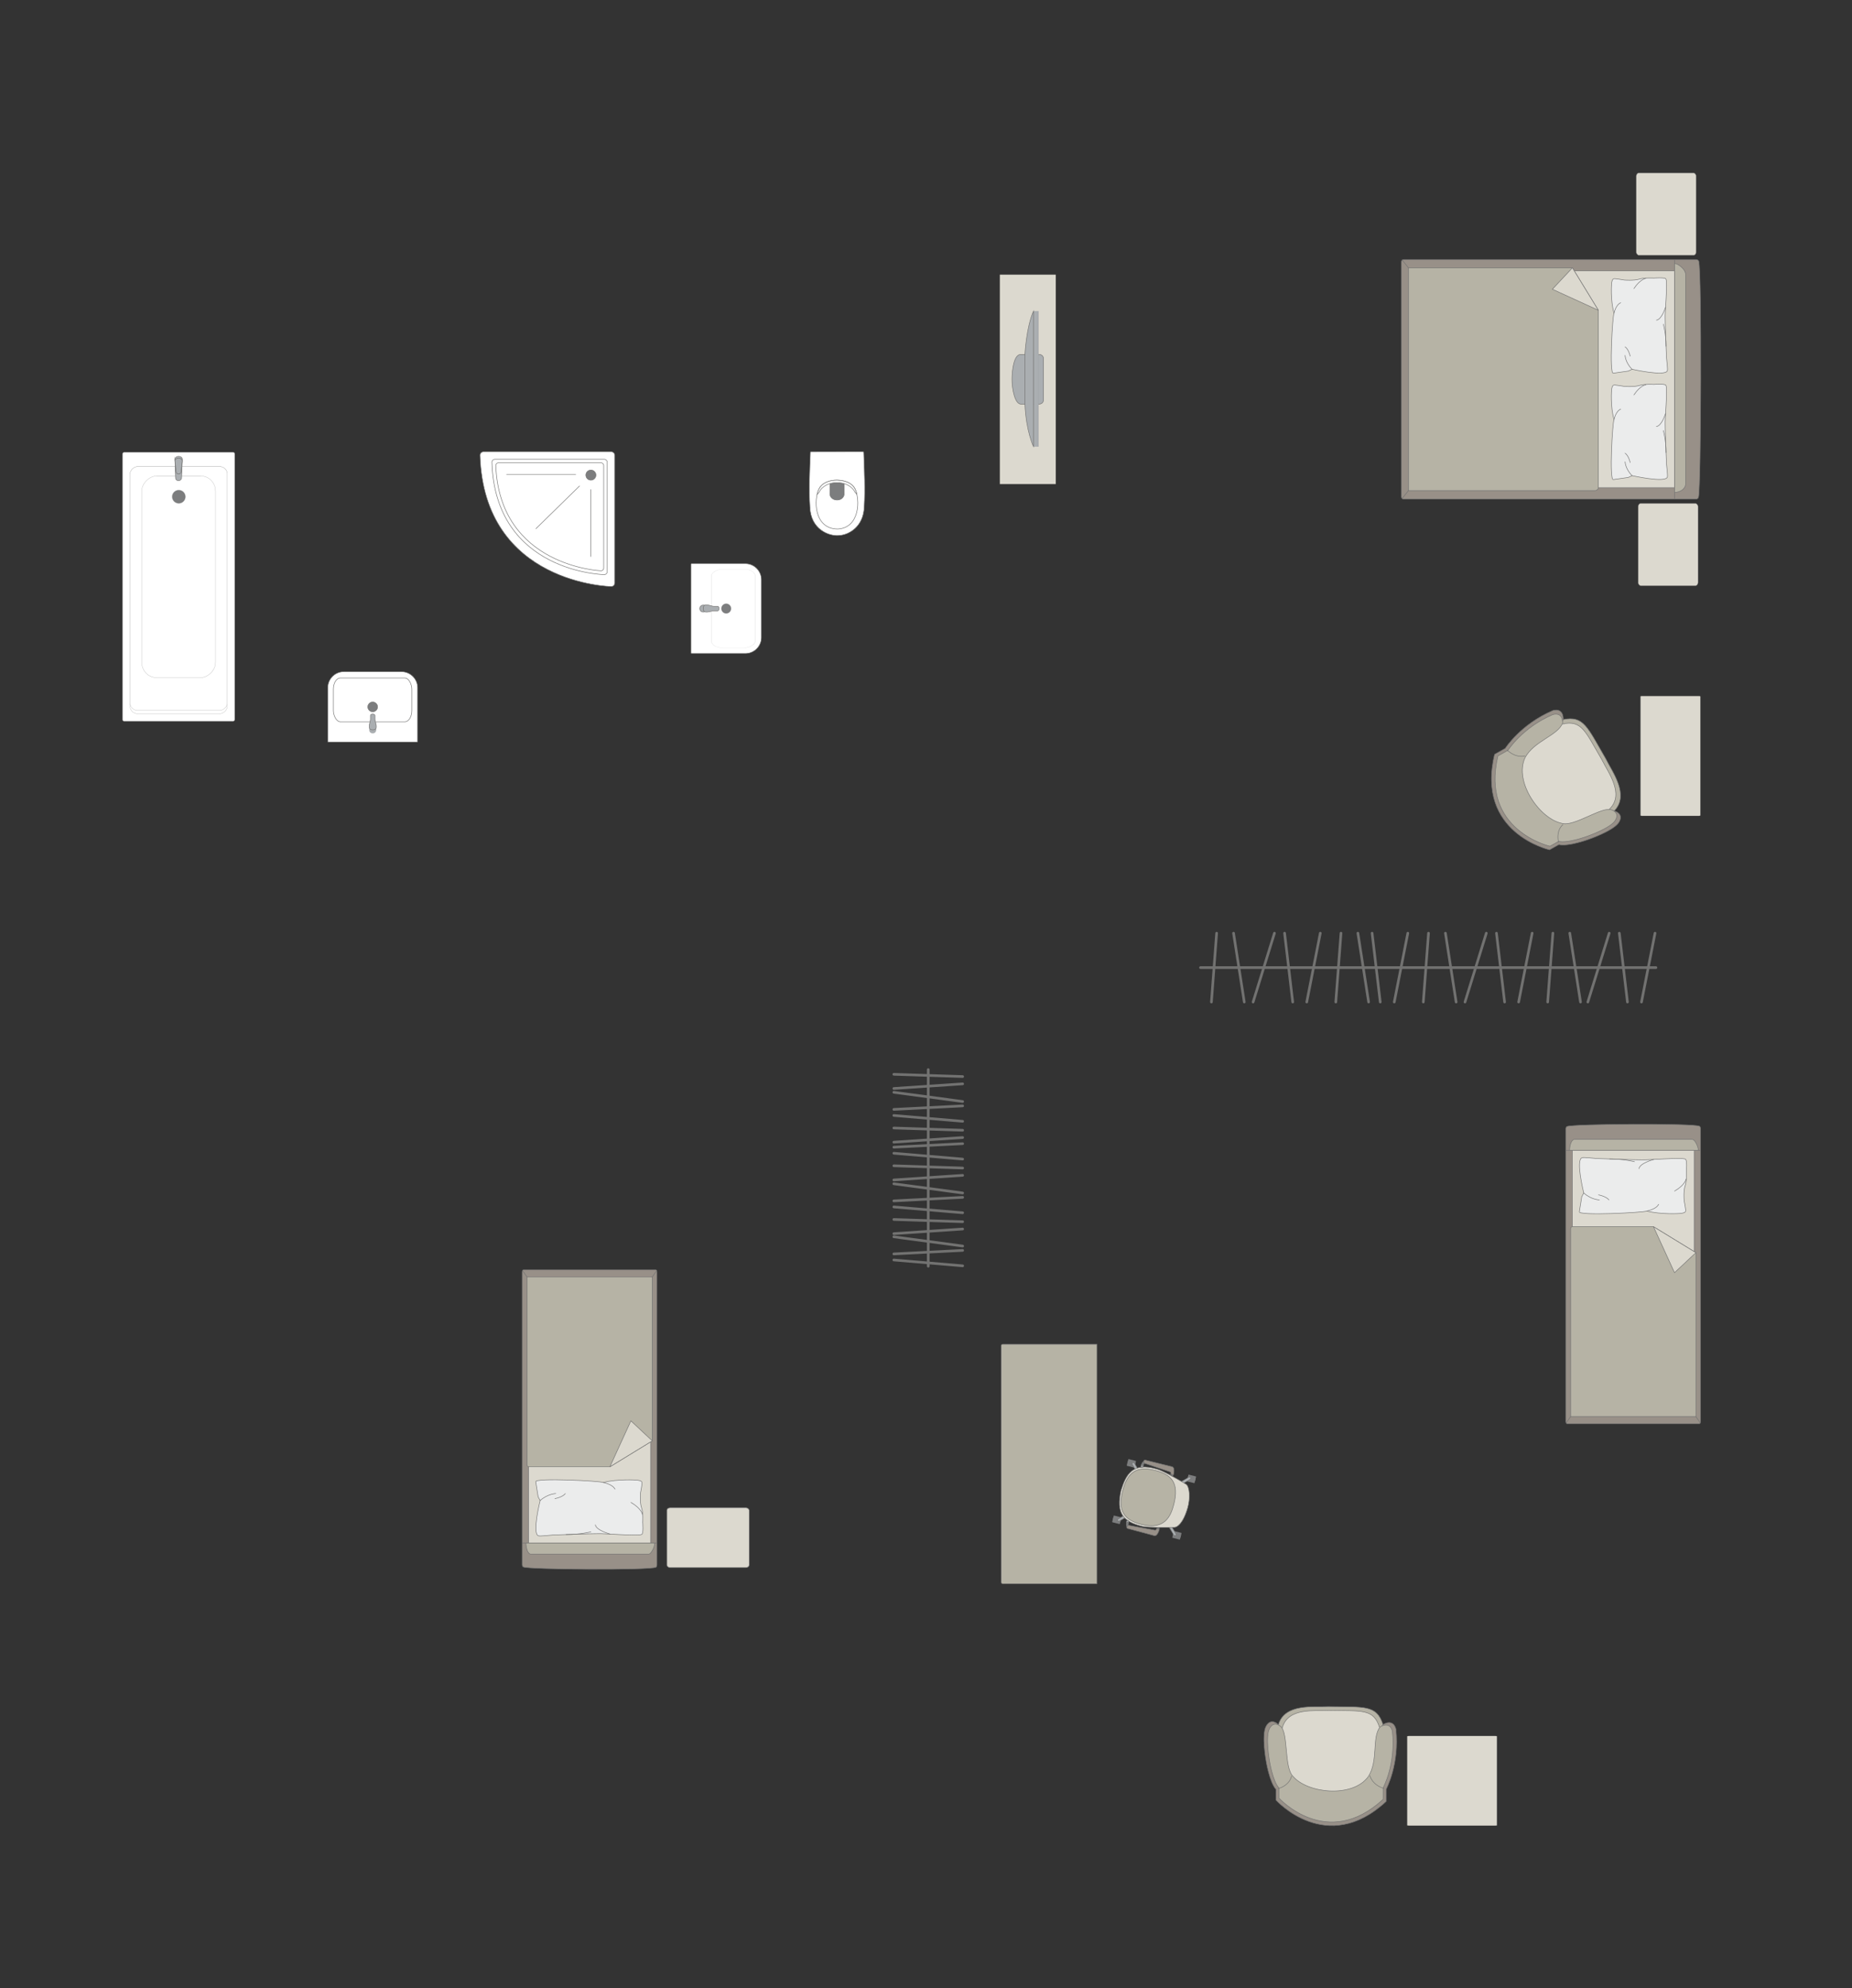 <?xml version="1.0" encoding="UTF-8"?>
<!DOCTYPE svg PUBLIC "-//W3C//DTD SVG 1.1//EN" "http://www.w3.org/Graphics/SVG/1.1/DTD/svg11.dtd">
<!-- Creator: CorelDRAW -->
<svg xmlns="http://www.w3.org/2000/svg" xml:space="preserve" width="123.724mm" height="132.798mm" version="1.1" style="shape-rendering:geometricPrecision; text-rendering:geometricPrecision; image-rendering:optimizeQuality; fill-rule:evenodd; clip-rule:evenodd"
viewBox="0 0 15267.63 16387.43"
 xmlns:xlink="http://www.w3.org/1999/xlink"
 xmlns:xodm="http://www.corel.com/coreldraw/odm/2003">
 <rect x="0" y="0" width="15267.63" height="16387.43" fill="#333333" stroke="none"/>
 <defs>
  <style type="text/css">
   <![CDATA[
    .str0 {stroke:#727271;stroke-width:4.34;stroke-miterlimit:22.926}
    .str1 {stroke:#727271;stroke-width:4.34;stroke-linejoin:round;stroke-miterlimit:22.926}
    .str3 {stroke:#727271;stroke-width:4.34;stroke-linecap:round;stroke-miterlimit:22.926}
    .str2 {stroke:#727271;stroke-width:4.34;stroke-linecap:round;stroke-linejoin:round;stroke-miterlimit:22.926}
    .str4 {stroke:#727271;stroke-width:21.76;stroke-linecap:round;stroke-linejoin:round;stroke-miterlimit:22.926}
    .fil2 {fill:none}
    .fil4 {fill:#EBECEC}
    .fil0 {fill:#DCD9CF}
    .fil3 {fill:#B6B3A5}
    .fil5 {fill:#AAAEB1}
    .fil1 {fill:#989088}
    .fil7 {fill:#7C7D7E}
    .fil6 {fill:white}
   ]]>
  </style>
 </defs>
 <g id="мебель">
  <rect class="fil0 str0" transform="matrix(-1.29034E-14 -0.487 -0.405 1.07249E-14 13982.8 2103.88)" width="1393.06" height="1218.93" rx="54.15" ry="54.15"/>
  <rect class="fil0 str0" transform="matrix(-1.29034E-14 -0.487 -0.405 1.07249E-14 13998.3 4827.66)" width="1393.06" height="1218.93" rx="54.15" ry="54.15"/>
  <g id="_1396807739008">
   <g>
    <path class="fil1 str0" d="M14002.66 4095.93c21.34,-84.46 27.14,-1856.75 2.37,-1939.73 0,-9.4 -12.51,-17.09 -21.82,-17.09l-2413 0c-9.32,0 -16.96,7.69 -16.96,17.09l0 1940.23c0,9.4 7.64,17.09 16.96,17.09l2234.97 0 178.03 0c9.32,0 19.45,-8.19 19.45,-17.6z"/>
    <line class="fil2 str0" x1="13805.39" y1="4113.53" x2="13805.39" y2= "2139.12" />
    <polygon class="fil0 str0" points="13805.39,2232.07 11630.84,2232.07 11630.84,4019.33 13805.39,4019.33 "/>
    <line class="fil2 str0" x1="11558.78" y1="4109.04" x2="11630.84" y2= "4019.33" />
    <line class="fil2 str0" x1="11630.84" y1="2232.07" x2="11559.61" y2= "2142.9" />
    <path class="fil3 str0" d="M13805.39 4058.62c41.48,-0.46 88.98,-25.62 90.79,-69.97l0 -1727.17c-0.69,-51.06 -90.79,-106.8 -90.79,-82.11l0 1879.25z"/>
    <path class="fil3 str0" d="M12962.68 2207.63l-1351.65 0 0 1835.9 1536.99 0c14.02,0.07 28.04,-10.77 28.48,-24.2 0,-594.96 0,-867.22 0,-1462.19 -33.52,-54.78 -204.19,-333.76 -213.83,-349.51z"/>
    <polygon class="fil0 str1" points="12962.67,2207.64 12797.47,2383.83 13176.49,2557.14 "/>
   </g>
   <g>
    <path class="fil4 str2" d="M13744.93 3056.29c5.34,-9.76 -3.23,-71.73 -6.45,-107.7 0,0 -12.41,-299.74 -10.88,-329.11 -3.13,-37.18 21.68,-293.36 5.89,-320.29 -5.34,-14.5 -99.74,-7.34 -99.74,-7.34 0,0 -75.47,-4.97 -119.06,8.75 -43.6,13.73 -122.86,7.56 -122.86,7.56 0,0 -84.09,-14.35 -87.66,-10.77 -15.54,1.96 -18.45,39.86 -18.45,39.86 0,0 -10.93,137.07 20.18,244.37 -12.87,18.46 -40.49,503.44 -6.1,494.31l124.15 -17.58 30.6 -14.75c0,0 272.77,61.13 290.39,12.7z"/>
    <path class="fil2 str2" d="M13655.14 2639.03c45.76,-6.92 75.08,-107.2 75.08,-107.2"/>
    <path class="fil2 str2" d="M13470.16 2378.27c51.16,-78.37 98.93,-84.07 98.93,-84.07"/>
    <path class="fil2 str2" d="M13360.93 2495.23c-41.55,17.75 -55.05,86.39 -55.05,86.39"/>
    <path class="fil2 str2" d="M13454.54 3043.6c-56.22,-56.11 -57.41,-114.33 -57.41,-114.33"/>
    <path class="fil2 str2" d="M13438.94 2935.32c-14.14,-60.29 -41.82,-76.24 -41.82,-76.24"/>
    <path class="fil2 str2" d="M13734.69 2853.63c0.38,-106.96 -22.41,-181.52 -22.41,-181.52"/>
   </g>
   <g>
    <path class="fil4 str2" d="M13744.93 3932.96c5.34,-9.76 -3.23,-71.73 -6.45,-107.7 0,0 -12.41,-299.74 -10.88,-329.11 -3.13,-37.18 21.68,-293.36 5.89,-320.29 -5.34,-14.5 -99.74,-7.34 -99.74,-7.34 0,0 -75.47,-4.97 -119.06,8.75 -43.6,13.73 -122.86,7.56 -122.86,7.56 0,0 -84.09,-14.35 -87.66,-10.77 -15.54,1.96 -18.45,39.86 -18.45,39.86 0,0 -10.93,137.07 20.18,244.37 -12.87,18.46 -40.49,503.44 -6.1,494.31l124.15 -17.58 30.6 -14.75c0,0 272.77,61.13 290.39,12.7z"/>
    <path class="fil2 str2" d="M13655.14 3515.69c45.76,-6.92 75.08,-107.2 75.08,-107.2"/>
    <path class="fil2 str2" d="M13470.16 3254.93c51.16,-78.37 98.93,-84.07 98.93,-84.07"/>
    <path class="fil2 str2" d="M13360.93 3371.89c-41.55,17.75 -55.05,86.39 -55.05,86.39"/>
    <path class="fil2 str2" d="M13454.54 3920.26c-56.22,-56.11 -57.41,-114.33 -57.41,-114.33"/>
    <path class="fil2 str2" d="M13438.94 3811.99c-14.14,-60.29 -41.82,-76.24 -41.82,-76.24"/>
    <path class="fil2 str2" d="M13734.69 3730.3c0.38,-106.96 -22.41,-181.52 -22.41,-181.52"/>
   </g>
  </g>
  <g id="_1396807744144">
   <rect class="fil0 str0" transform="matrix(-6.2562E-15 -0.236 0.252 -6.6673E-15 8242.62 3989.85)" width="7313.55" height="1828.39"/>
   <g>
    <path class="fil5 str0" d="M8342.87 3126.62l0 0c0,-83.48 17.83,-205.1 70.99,-205.1l153.87 0c19.2,0 34.92,15.72 34.92,34.92l0 339.22c0,19.2 -15.71,34.92 -34.92,34.92l-151.96 0c-48.31,0 -72.91,-122.27 -72.91,-203.96z"/>
    <rect class="fil5 str0" transform="matrix(-3.7352E-15 -0.141 0.152 -4.02768E-15 8519.78 3681.11)" width="7917.6" height="277.52"/>
    <path class="fil5 str0" d="M8449.55 3327.89l0 -407.52c0,0 11.14,-222.94 70.23,-355.9l0 1116.64c0,0 -61.79,-128.74 -70.23,-353.22z"/>
   </g>
  </g>
  <g id="_1396807680880">
   <g>
    <path class="fil1 str0" d="M4315.04 12915.7c47.51,21.34 1044.43,27.14 1091.1,2.37 5.29,0 9.61,-12.51 9.61,-21.82l0 -2413c0,-9.32 -4.32,-16.96 -9.61,-16.96l-1091.38 0c-5.29,0 -9.61,7.64 -9.61,16.96l0 2234.97 0 178.03c0,9.32 4.62,19.45 9.9,19.45z"/>
    <line class="fil2 str0" x1="4305.15" y1="12718.43" x2="5415.75" y2= "12718.43" />
    <polygon class="fil0 str0" points="5363.47,12718.43 5363.47,10543.87 4358.14,10543.87 4358.14,12718.43 "/>
    <line class="fil2 str0" x1="4307.68" y1="10471.82" x2="4358.14" y2= "10543.87" />
    <line class="fil2 str0" x1="5363.47" y1="10543.87" x2="5413.62" y2= "10472.65" />
    <path class="fil3 str0" d="M4336.03 12718.43c0.26,41.48 14.41,88.98 39.36,90.79l971.52 0c28.73,-0.69 60.08,-90.79 46.19,-90.79l-1057.08 0z"/>
    <path class="fil3 str0" d="M5377.22 11875.7l0 -1351.63 -1032.69 0 0 1547.94c0.48,14.01 8.96,17.52 17.02,17.52 334.66,0 331.5,0 666.17,0 63.95,-39.12 300.07,-183.58 349.51,-213.83z"/>
    <polygon class="fil0 str1" points="5377.2,11875.69 5201.01,11710.49 5027.71,12089.52 "/>
   </g>
   <g>
    <path class="fil4 str2" d="M4438.67 12657.96c10.97,5.34 80.69,-3.23 121.15,-6.45 0,0 337.22,-12.41 370.25,-10.88 41.82,-3.13 330.04,21.68 360.32,5.89 16.33,-5.34 8.26,-99.74 8.26,-99.74 0,0 5.6,-75.47 -9.84,-119.06 -15.44,-43.6 -8.51,-122.86 -8.51,-122.86 0,0 16.14,-84.09 12.13,-87.66 -2.21,-15.54 -44.84,-18.45 -44.84,-18.45 0,0 -154.21,-10.93 -274.92,20.18 -20.76,-12.87 -566.35,-40.49 -556.09,-6.1l19.79 124.15 16.59 30.6c0,0 -68.77,272.77 -14.28,290.39z"/>
    <path class="fil2 str2" d="M4908.08 12568.18c7.79,45.76 120.6,75.08 120.6,75.08"/>
    <path class="fil2 str2" d="M5201.43 12383.2c88.18,51.16 94.59,98.93 94.59,98.93"/>
    <path class="fil2 str2" d="M5069.86 12273.97c-19.97,-41.55 -97.2,-55.05 -97.2,-55.05"/>
    <path class="fil2 str2" d="M4452.94 12367.58c63.12,-56.22 128.62,-57.41 128.62,-57.41"/>
    <path class="fil2 str2" d="M4574.75 12351.98c67.82,-14.14 85.76,-41.82 85.76,-41.82"/>
    <path class="fil2 str2" d="M4666.65 12647.72c120.33,0.38 204.2,-22.41 204.2,-22.41"/>
   </g>
  </g>
  <rect class="fil0 str0" x="5497.32" y="12427.06" width="678.7" height="493.6" rx="26.38" ry="21.93"/>
  <g id="_1396807687456">
   <path class="fil6 str0" d="M3310.38 5536.32l-476.51 0c-72.37,0 -131.57,59.2 -131.57,131.57l0 444.19c0,2.33 1.89,4.22 4.22,4.22l731.96 0c2.33,0 4.22,-1.89 4.22,-4.22l0 -443.44c0,-72.78 -59.54,-132.32 -132.32,-132.32z"/>
   <rect class="fil6 str0" x="2748.25" y="5587.94" width="646.9" height="361.15" rx="57.67" ry="92.51"/>
   <ellipse class="fil7 str0" cx="3072.5" cy="5826.31" rx="40.2" ry="40"/>
   <g>
    <circle class="fil5 str0" transform="matrix(1.80599E-15 -0.08 0.08 2.48551E-15 3072.56 6015.58)" r="356.43"/>
    <path class="fil5 str0" d="M3053.94 5929.52l0 -31.89c0,-6.39 6.86,-11.61 15.25,-11.61l6.61 0c8.39,0 15.25,5.22 15.25,11.61l0 32.02c0,20.51 34.48,85.73 -15.25,85.73l-6.61 0c-46.98,0 -15.25,-65.22 -15.25,-85.86z"/>
   </g>
  </g>
  <g id="_1396807700080">
   <path class="fil6 str0" d="M6276.85 4777.96l0 476.51c0,72.37 -59.2,131.57 -131.57,131.57l-444.19 0c-2.33,0 -4.22,-1.89 -4.22,-4.22l0 -731.96c0,-2.33 1.89,-4.22 4.22,-4.22l443.44 0c72.78,0 132.32,59.54 132.32,132.32z"/>
   <rect class="fil6 str0" transform="matrix(-2.66633E-15 -0.101 0.162 -4.2773E-15 5864.08 5340.08)" width="6425.59" height="2236.18" rx="572.84" ry="572.84"/>
   <circle class="fil7 str0" transform="matrix(-4.43952E-15 -0.168 0.167 -4.4176E-15 5986.85 5015.83)" r="239.83"/>
   <g>
    <ellipse class="fil5 str0" cx="5797.58" cy="5015.77" rx="28.54" ry="28.49"/>
    <path class="fil5 str0" d="M5883.64 5034.4l31.89 0c6.39,0 11.61,-6.86 11.61,-15.25l0 -6.61c0,-8.39 -5.22,-15.25 -11.61,-15.25l-32.02 0c-20.51,0 -85.73,-34.48 -85.73,15.25l0 6.61c0,46.98 65.22,15.25 85.86,15.25z"/>
   </g>
  </g>
  <g id="_1396807699744">
   <path class="fil6 str3" d="M5039.57 3723.46l-1053.98 0c-15.59,0 -28.31,12.73 -28.31,28.32 0,0 0,0 0,0 32.66,1064.88 1082.29,1082.29 1082.29,1082.29l0 0c15.59,0 28.32,-12.75 28.32,-28.31l0 -1053.98c0,-15.59 -12.73,-28.32 -28.32,-28.32z"/>
   <path class="fil6 str0" d="M4981.65 3785.44l-902.22 0c-13.34,0 -24.24,10.91 -24.24,24.24 0,0 0,0 0,0 27.96,911.56 926.46,926.47 926.46,926.47l0 0c13.34,0 24.24,-10.91 24.24,-24.24l0 -902.23c0,-13.33 -10.9,-24.24 -24.24,-24.24z"/>
   <path class="fil6 str0" d="M4954.43 3814.41l-844.83 0c-12.38,0 -22.48,10.12 -22.48,22.5 0,0 0,0 0,0 32.48,834.62 867.31,867.57 867.31,867.57l0 0c12.4,0 22.51,-10.16 22.51,-22.52l0 -845.05c0,-12.34 -10.11,-22.5 -22.51,-22.5z"/>
   <circle class="fil7 str0" cx="4871.26" cy="3915.82" r="41.57"/>
   <line class="fil2 str3" x1="4777.54" y1="4005.6" x2="4418.22" y2= "4357.3" />
   <line class="fil2 str3" x1="4745.96" y1="3909.8" x2="4176.49" y2= "3909.8" />
   <line class="fil2 str3" x1="4870.09" y1="4035.01" x2="4870.09" y2= "4587.06" />
  </g>
  <g id="_1396807708192">
   <rect class="fil6 str0" transform="matrix(7.74672E-15 -0.292 0.292 7.73307E-15 1009.96 5944.68)" width="7593.9" height="3169.71" rx="47.9" ry="47.9"/>
   <rect class="fil6 str1" transform="matrix(7.62044E-15 -0.288 0.285 7.54265E-15 1071.82 5882.8)" width="7073.34" height="2814.65" rx="217.64" ry="217.64"/>
   <rect class="fil6 str0" transform="matrix(7.51602E-15 -0.284 0.285 7.54265E-15 1071.82 5854.92)" width="7073.34" height="2814.65" rx="217.64" ry="217.64"/>
   <rect class="fil6 str0" transform="matrix(7.8712E-15 -0.297 0.287 7.60845E-15 1168.38 5584.48)" width="5592.23" height="2120.71" rx="420.81" ry="420.81"/>
   <circle class="fil7 str0" transform="matrix(7.7549E-15 -0.293 0.293 7.75281E-15 1473.96 4094.06)" r="185.77"/>
   <g>
    <path class="fil5 str0" d="M1441.78 3785.39l5.7 155.13c0.57,15.23 13.69,20.99 25.14,20.99l0 0c10.8,0 23.16,-8.86 23.63,-19.16l7.21 -156.95c0.59,-13.12 -13.88,-23.87 -30.84,-23.87l0 0c-16.97,0 -31.32,10.75 -30.84,23.87z"/>
    <path class="fil5 str0" d="M1442.28 3799.07l9.38 86.28c1.07,9.87 4.6,20.93 20.95,20.93l0 0c15.91,0 19.93,-12.87 20.81,-20.93l9.33 -84.67c1.26,-11.48 -11.91,-24.96 -30.13,-24.96l0 0c-18.3,0 -31.52,12.51 -30.33,23.35z"/>
   </g>
  </g>
  <g id="_1396807710016">
   <path class="fil6 str0" d="M6683.91 3723.83l430.48 -0.75c3.71,0 5.94,2.69 6.06,5.9 5.61,155.39 12.73,306.48 4.02,448.28 -5.9,165.31 -126.94,232.22 -208.6,236.23 -82.8,7.6 -233.56,-50.35 -239.15,-236.23 -10.3,-148.07 -1.42,-298.85 4.01,-448.28 0.19,-2 0.31,-5.11 3.17,-5.15z"/>
   <path class="fil6 str0" d="M6754.23 4025.77c49.35,-91.34 240.13,-91.34 292.72,0 46.41,91.65 41.39,324.99 -140.5,334.4 -196.24,0 -201.66,-244.84 -152.21,-334.4z"/>
   <path class="fil7 str0" d="M6900.59 3978.01l48.02 0c6.74,0.02 10.54,5.57 10.56,10.86 0.15,28.35 0.3,56.69 0.44,85.04 -9.21,65.02 -112.13,61.34 -118.09,-0.53 0.16,-28.16 0.33,-56.33 0.49,-84.49 -0.19,-5.13 2.52,-10.7 7.29,-10.85l51.29 -0.02z"/>
   <path class="fil6 str0" d="M6751.2 4059.38l-15.12 16.07c12.75,-63.21 52.37,-115 164.25,-118.18 102.37,5.66 148.55,43.14 163.32,116.76l-15.02 -16.65c-24.8,-52.7 -87.27,-80.31 -148.03,-79.37 -57.48,-1.02 -122.65,24 -149.4,81.37z"/>
  </g>
  <g id="_1396807713472">
   <path class="fil3 str0" d="M12887.06 5930.34c169.73,-34.45 199.67,63.88 349.87,321.47 53.51,109.39 199.74,299.32 70.71,431.74 -129.03,132.42 -486.24,183.45 -486.24,183.45l-278.55 -264.88 -110.55 -241.43 113.48 -241.85 238.74 -212.66 102.55 24.16z"/>
   <path class="fil0 str0" d="M12882.42 5966.52c157.83,-32.22 185.53,59 324.79,297.79 49.58,101.44 185.26,277.47 65.12,400.52 -120.13,123.06 -452.29,170.91 -452.29,170.91l-258.57 -245.39 -102.44 -223.86 105.83 -224.59 222.26 -197.66 95.3 22.29z"/>
   <path class="fil1 str0" d="M12321.19 6217.37l87.71 -49.09c0,0 125.98,-199.05 393.51,-312.46 92.06,-23.92 84.64,74.52 84.64,74.52 -43.5,110.11 -252,155.93 -329.32,303.11 -98.2,210.5 129.88,534.15 322,570.82 104.68,32.81 353.03,-152.45 434.86,-118.43 0,0 74.14,21.78 31.57,91.74 -42.56,69.94 -252.54,141.52 -252.54,141.52 0,0 -163.95,60.16 -242.54,42.19l-76.99 43.09c0,0 -610.69,-138.18 -452.91,-787z"/>
   <path class="fil3 str0" d="M12348.83 6230.26l82.6 -46.23c0,0 118.39,-187.9 370.41,-294.58 86.75,-22.45 79.95,70.6 79.95,70.6 -40.8,103.98 -237.3,146.9 -309.91,285.86 -92.21,198.77 123.47,505.14 304.69,540.16 98.75,31.22 332.55,-143.43 409.78,-111.11 0,0 69.94,20.73 29.94,86.76 -39.99,66.04 -237.83,133.29 -237.83,133.29 0,0 -154.47,56.54 -228.6,39.41l-72.51 40.59c0,0 -576.05,-131.79 -428.52,-744.75z"/>
   <path class="fil2 str0" d="M12848.04 6943.1c-22.08,-104.95 37.7,-147.88 37.7,-147.88"/>
   <path class="fil2 str0" d="M12423.11 6180.72c77.9,73.71 150.03,49.27 150.03,49.27"/>
  </g>
  <g id="_1396807713184">
   <path class="fil3 str0" d="M11401.39 14213.85c-52.82,-164.94 -153.26,-143.03 -451.39,-148.29 -121.6,6.74 -358.75,-28.11 -411.28,149.15 -52.54,177.27 77.38,513.9 77.38,513.9l367.19 113.69 264.67 -21.43 155.63 -217.14 68.97 -312.2 -71.18 -77.68z"/>
   <path class="fil0 str0" d="M11372.09 14235.57c-48.98,-153.46 -142.1,-133.09 -418.5,-137.97 -112.73,6.27 -332.6,-26.15 -381.31,138.78 -48.71,164.94 71.76,478.15 71.76,478.15l340.43 105.79 245.38 -19.94 144.29 -202.04 63.93 -290.47 -65.98 -72.29z"/>
   <path class="fil1 str0" d="M11427.28 14847.82l0 -100.51c0,0 112.17,-207.14 80.48,-495.98 -24.09,-92.02 -106.37,-37.48 -106.37,-37.48 -74.84,91.74 -12.99,296.05 -103.67,435.41 -135.72,188.51 -529.54,147.55 -655.37,-2.2 -79.75,-75.32 -39.38,-382.52 -109.04,-437.32 0,0 -55.21,-54.05 -95.46,17.25 -40.25,71.31 -0.16,289.49 -0.16,289.49 0,0 27.58,172.47 81.64,232.27l0 88.23c0,0 418.83,465.41 907.95,10.85z"/>
   <path class="fil3 str0" d="M11402.53 14830.02l0 -94.67c0,0 106.14,-195.07 76.15,-467.1 -22.79,-86.66 -100.66,-35.29 -100.66,-35.29 -70.81,86.39 -12.29,278.81 -98.09,410.05 -128.42,177.54 -501.09,138.96 -620.16,-2.07 -75.47,-70.93 -37.25,-360.24 -103.18,-411.84 0,0 -52.25,-50.92 -90.34,16.24 -38.08,67.17 -0.15,272.63 -0.15,272.63 0,0 26.1,162.42 77.25,218.74l0 83.1c0,0 396.34,438.31 859.18,10.22z"/>
   <path class="fil2 str0" d="M10536.69 14742.53c102.35,-32 110.63,-105.13 110.63,-105.13"/>
   <path class="fil2 str0" d="M11409.48 14741.01c-102.35,-32 -116.27,-106.87 -116.27,-106.87"/>
  </g>
  <rect class="fil0 str0" transform="matrix(8.61378E-16 -0.101 -0.405 -3.33496E-14 12341.1 15046.9)" width="7313.55" height="1828.39" rx="31.02" ry="31.02"/>
  <rect class="fil0 str0" transform="matrix(5.74261E-16 -0.135 -0.27 -4.44695E-14 14017.7 6724.14)" width="7313.55" height="1828.39" rx="31.02" ry="31.02"/>
  <g id="_1396807718464">
   <g>
    <path class="fil1 str0" d="M12918.51 9284.49c47.51,-21.34 1044.43,-27.14 1091.1,-2.37 5.29,0 9.61,12.51 9.61,21.82l0 2413c0,9.32 -4.32,16.96 -9.61,16.96l-1091.38 0c-5.29,0 -9.61,-7.64 -9.61,-16.96l0 -2234.97 0 -178.03c0,-9.32 4.62,-19.45 9.9,-19.45z"/>
    <line class="fil2 str0" x1="12908.62" y1="9481.76" x2="14019.22" y2= "9481.76" />
    <polygon class="fil0 str0" points="13966.94,9481.76 13966.94,11656.32 12961.6,11656.32 12961.6,9481.76 "/>
    <line class="fil2 str0" x1="12911.15" y1="11728.37" x2="12961.6" y2= "11656.32" />
    <line class="fil2 str0" x1="13966.94" y1="11656.32" x2="14017.09" y2= "11727.55" />
    <path class="fil3 str0" d="M12939.5 9481.76c0.26,-41.48 14.41,-88.98 39.36,-90.79l971.52 0c28.73,0.69 60.08,90.79 46.19,90.79l-1057.08 0z"/>
    <path class="fil3 str0" d="M13980.69 10324.49l0 1351.63 -1032.69 0 0 -1547.94c0.48,-14.01 8.96,-17.52 17.02,-17.52 334.66,0 331.5,0 666.17,0 63.95,39.12 300.07,183.58 349.51,213.83z"/>
    <polygon class="fil0 str1" points="13980.67,10324.5 13804.48,10489.7 13631.18,10110.67 "/>
   </g>
   <g>
    <path class="fil4 str2" d="M13042.14 9542.23c10.97,-5.34 80.69,3.23 121.15,6.45 0,0 337.22,12.41 370.25,10.88 41.82,3.13 330.04,-21.68 360.32,-5.89 16.33,5.34 8.26,99.74 8.26,99.74 0,0 5.6,75.47 -9.84,119.06 -15.44,43.6 -8.51,122.86 -8.51,122.86 0,0 16.14,84.09 12.13,87.66 -2.21,15.54 -44.84,18.45 -44.84,18.45 0,0 -154.21,10.93 -274.92,-20.18 -20.76,12.87 -566.35,40.49 -556.09,6.1l19.79 -124.15 16.59 -30.6c0,0 -68.77,-272.77 -14.28,-290.39z"/>
    <path class="fil2 str2" d="M13511.55 9632.02c7.79,-45.76 120.6,-75.08 120.6,-75.08"/>
    <path class="fil2 str2" d="M13804.9 9816.99c88.18,-51.16 94.59,-98.93 94.59,-98.93"/>
    <path class="fil2 str2" d="M13673.33 9926.23c-19.97,41.55 -97.2,55.05 -97.2,55.05"/>
    <path class="fil2 str2" d="M13056.41 9832.62c63.12,56.22 128.62,57.41 128.62,57.41"/>
    <path class="fil2 str2" d="M13178.22 9848.21c67.82,14.14 85.76,41.82 85.76,41.82"/>
    <path class="fil2 str2" d="M13270.12 9552.47c120.33,-0.38 204.2,22.41 204.2,22.41"/>
   </g>
  </g>
  <path class="fil3 str0" d="M8266.18 11078.93l777.35 0 0 1974.41 -777.35 0c-6.82,0 -12.39,-5.57 -12.39,-12.39l0 -1949.63c0,-6.82 5.57,-12.39 12.39,-12.39z"/>
  <g id="_1396807724560">
   <rect class="fil7 str1" transform="matrix(-0.015 0.059 -0.059 -0.015 9365.38 12041.6)" width="935.96" height="1072.01" rx="46.3" ry="46.3"/>
   <rect class="fil7 str1" transform="matrix(-0.015 0.059 -0.059 -0.015 9245.25 12506.8)" width="935.96" height="1072.01" rx="46.3" ry="46.3"/>
   <rect class="fil7 str1" transform="matrix(-0.015 0.059 -0.059 -0.015 9861.15 12169.6)" width="935.96" height="1072.01" rx="46.3" ry="46.3"/>
   <rect class="fil7 str1" transform="matrix(-0.015 0.059 -0.059 -0.015 9741.03 12634.8)" width="935.96" height="1072.01" rx="46.3" ry="46.3"/>
   <rect class="fil7 str1" transform="matrix(-0.013 0.049 -0.05 -0.013 9360.95 12058.8)" width="419.01" height="1251.58"/>
   <rect class="fil7 str1" transform="matrix(-0.013 0.049 -0.05 -0.013 9240.82 12524)" width="419.01" height="1251.58"/>
   <rect class="fil7 str1" transform="matrix(-0.013 0.049 -0.05 -0.013 9736.59 12652)" width="419.01" height="1251.58"/>
   <rect class="fil7 str1" transform="matrix(-0.013 0.049 -0.05 -0.013 9856.72 12186.8)" width="419.01" height="1251.58"/>
   <path class="fil5 str0" d="M9814.48 12178.97l0 0c2.79,4.73 0.44,11.28 -5.16,14.64l-70.18 42.07c-5.6,3.36 -12.81,1.64 -15.6,-3.09l0 0c-2.8,-4.74 -0.79,-11.86 4.86,-15.13l70.77 -41.07c5.65,-3.28 12.51,-2.16 15.3,2.58z"/>
   <path class="fil5 str0" d="M9691.1 12656.82l0 0c4.74,-2.79 5.86,-9.66 2.58,-15.3l-41.04 -70.78c-3.28,-5.65 -10.42,-7.65 -15.15,-4.86l0 0c-4.73,2.79 -6.42,10 -3.06,15.6l42.04 70.19c3.36,5.6 9.91,7.95 14.64,5.16z"/>
   <path class="fil5 str0" d="M9214.06 12533.65l0 0c-2.79,-4.74 -0.44,-11.28 5.16,-14.64l70.18 -42.07c5.6,-3.36 12.82,-1.65 15.61,3.09l0 0c2.79,4.73 0.79,11.85 -4.86,15.13l-70.77 41.06c-5.65,3.28 -12.53,2.16 -15.31,-2.57z"/>
   <path class="fil5 str0" d="M9337.53 12055.4l0 0c-4.73,2.8 -5.85,9.66 -2.57,15.31l41.04 70.77c3.28,5.65 10.42,7.65 15.15,4.86l0 0c4.73,-2.79 6.42,-10 3.06,-15.6l-42.04 -70.19c-3.36,-5.6 -9.91,-7.95 -14.65,-5.16z"/>
   <path class="fil0 str0" d="M9791.83 12425.64l0 0c-38.51,133.31 -88.49,163.59 -110.48,162.62 -72.77,0.64 -208.87,3.54 -264.49,-7.63 -162.75,-39.3 -216.51,-111.63 -175.12,-297.03l0 0c40.33,-129.78 93.53,-234.81 297.03,-175.11 46.34,12.76 161.41,77.34 238.46,124.25 30.05,18.58 36.6,114.24 14.6,192.89z"/>
   <path class="fil3 str0" d="M9676.64 12399.85l0 0c-25.1,97.2 -75.74,213.85 -267.5,164.35l0 0c-138.73,-35.82 -197.11,-108.21 -153.62,-276.65l0 0c37.96,-147.03 108.64,-209.35 268.45,-168.1l0.01 0c134.25,34.66 198.53,102.72 152.66,280.4z"/>
   <path class="fil1 str0" d="M9651.45 12150.82l21.73 5.61c0,0 17.03,-60.34 -10.76,-67.52 -27.8,-7.17 -221.87,-54.9 -221.87,-54.9 -11.97,-2.8 -19.63,21.78 -6.76,26.2l212.19 70.96c3.48,1.11 9.33,8.05 5.48,19.66z"/>
   <path class="fil7 str1" d="M9433.78 12060.21c0,0 -9.13,12.46 -11.33,31.42l-17.65 1.73c0,0 2.44,-34.05 22.95,-48.66l6.02 15.51z"/>
   <path class="fil5 str0" d="M9424.59 12080.66c0,0 -12.5,0.69 -15.97,-6.23 -2.01,6.36 -3.15,12.75 -3.8,18.88l17.63 -1.68 2.13 -10.97z"/>
   <polygon class="fil7 str1" points="9653.06,12161.34 9655.5,12151.87 9670.54,12155.75 9667.09,12169.11 "/>
   <path class="fil1 str0" d="M9536.08 12597.45l21.73 5.6c0,0 -14.31,61.05 -42.1,53.88 -27.79,-7.18 -220.71,-59.38 -220.71,-59.38 -11.83,-3.33 -6.64,-28.55 6.76,-26.19l220.01 40.62c3.59,0.72 12.07,-2.52 14.31,-14.54z"/>
   <path class="fil7 str1" d="M9301.76 12571.36c0,0 -2.13,-14.77 5.11,-32.42l-14.72 -9.92c0,0 -14.04,30.28 -3.17,53l12.78 -10.66z"/>
   <path class="fil5 str0" d="M9303.61 12549.01c0,0 -10.6,-6.65 -16.99,-2.27 1.32,-6.54 3.12,-11.99 5.52,-17.68l14.73 9.88 -3.26 10.07z"/>
   <polygon class="fil7 str1" points="9542.57,12589.02 9540.13,12598.49 9555.17,12602.37 9558.62,12589.02 "/>
  </g>
  <g id="_1396807730896">
   <line class="fil2 str4" x1="7652.27" y1="8815.57" x2="7652.27" y2= "10436.33" />
   <line class="fil2 str4" x1="7368.57" y1="8854.53" x2="7935.97" y2= "8873.04" />
   <line class="fil2 str4" x1="7935.97" y1="8933.25" x2="7368.57" y2= "8971.41" />
   <line class="fil2 str4" x1="7368.57" y1="9002.84" x2="7935.97" y2= "9078.82" />
   <line class="fil2 str4" x1="7368.57" y1="9143.82" x2="7935.97" y2= "9114.85" />
   <line class="fil2 str4" x1="7935.97" y1="9241.92" x2="7368.57" y2= "9193.76" />
   <line class="fil2 str4" x1="7368.57" y1="9297.09" x2="7935.97" y2= "9315.59" />
   <line class="fil2 str4" x1="7935.97" y1="9375.72" x2="7368.57" y2= "9413.88" />
   <line class="fil2 str4" x1="7368.57" y1="9455.23" x2="7935.97" y2= "9426.28" />
   <line class="fil2 str4" x1="7935.97" y1="9553.35" x2="7368.57" y2= "9505.17" />
   <line class="fil2 str4" x1="7368.57" y1="9608.51" x2="7935.97" y2= "9627.01" />
   <line class="fil2 str4" x1="7935.97" y1="9687.22" x2="7368.57" y2= "9725.29" />
   <line class="fil2 str4" x1="7368.57" y1="9756.82" x2="7935.97" y2= "9832.7" />
   <line class="fil2 str4" x1="7935.97" y1="9868.83" x2="7368.57" y2= "9897.78" />
   <line class="fil2 str4" x1="7368.57" y1="9947.72" x2="7935.97" y2= "9995.81" />
   <line class="fil2 str4" x1="7935.97" y1="10069.57" x2="7368.57" y2= "10051.06" />
   <line class="fil2 str4" x1="7368.57" y1="10167.86" x2="7935.97" y2= "10129.69" />
   <line class="fil2 str4" x1="7935.97" y1="10269.95" x2="7368.57" y2= "10193.97" />
   <line class="fil2 str4" x1="7368.57" y1="10334.94" x2="7935.97" y2= "10305.99" />
   <line class="fil2 str4" x1="7935.97" y1="10433.06" x2="7368.57" y2= "10384.88" />
  </g>
  <g id="_1396807735696">
   <line class="fil2 str4" x1="9896.57" y1="7975.05" x2="13651.41" y2= "7975.05" />
   <line class="fil2 str4" x1="9986.83" y1="8258.75" x2="10029.71" y2= "7691.35" />
   <line class="fil2 str4" x1="10169.2" y1="7691.35" x2="10257.62" y2= "8258.75" />
   <line class="fil2 str4" x1="10330.44" y1="8258.75" x2="10506.45" y2= "7691.35" />
   <line class="fil2 str4" x1="10657.02" y1="8258.75" x2="10589.94" y2= "7691.35" />
   <line class="fil2 str4" x1="10884.31" y1="7691.35" x2="10772.72" y2= "8258.75" />
   <line class="fil2 str4" x1="11012.12" y1="8258.75" x2="11054.99" y2= "7691.35" />
   <line class="fil2 str4" x1="11194.28" y1="7691.35" x2="11282.7" y2= "8258.75" />
   <line class="fil2 str4" x1="11378.49" y1="8258.75" x2="11311.41" y2= "7691.35" />
   <line class="fil2 str4" x1="11605.79" y1="7691.35" x2="11494.2" y2= "8258.75" />
   <line class="fil2 str4" x1="11733.57" y1="8258.75" x2="11776.45" y2= "7691.35" />
   <line class="fil2 str4" x1="11915.94" y1="7691.35" x2="12004.15" y2= "8258.75" />
   <line class="fil2 str4" x1="12077.18" y1="8258.75" x2="12252.99" y2= "7691.35" />
   <line class="fil2 str4" x1="12336.68" y1="7691.35" x2="12403.76" y2= "8258.75" />
   <line class="fil2 str4" x1="12519.46" y1="8258.75" x2="12630.85" y2= "7691.35" />
   <line class="fil2 str4" x1="12801.73" y1="7691.35" x2="12758.86" y2= "8258.75" />
   <line class="fil2 str4" x1="13029.44" y1="8258.75" x2="12941.02" y2= "7691.35" />
   <line class="fil2 str4" x1="13265.96" y1="7691.35" x2="13089.95" y2= "8258.75" />
   <line class="fil2 str4" x1="13416.53" y1="8258.75" x2="13349.45" y2= "7691.35" />
   <line class="fil2 str4" x1="13643.83" y1="7691.35" x2="13532.23" y2= "8258.75" />
  </g>
 </g>
 <g id="контур">
  <polygon class="fil2" points="-0,0 15267.63,0 15267.63,16387.43 -0,16387.43 "/>
 </g>
</svg>
